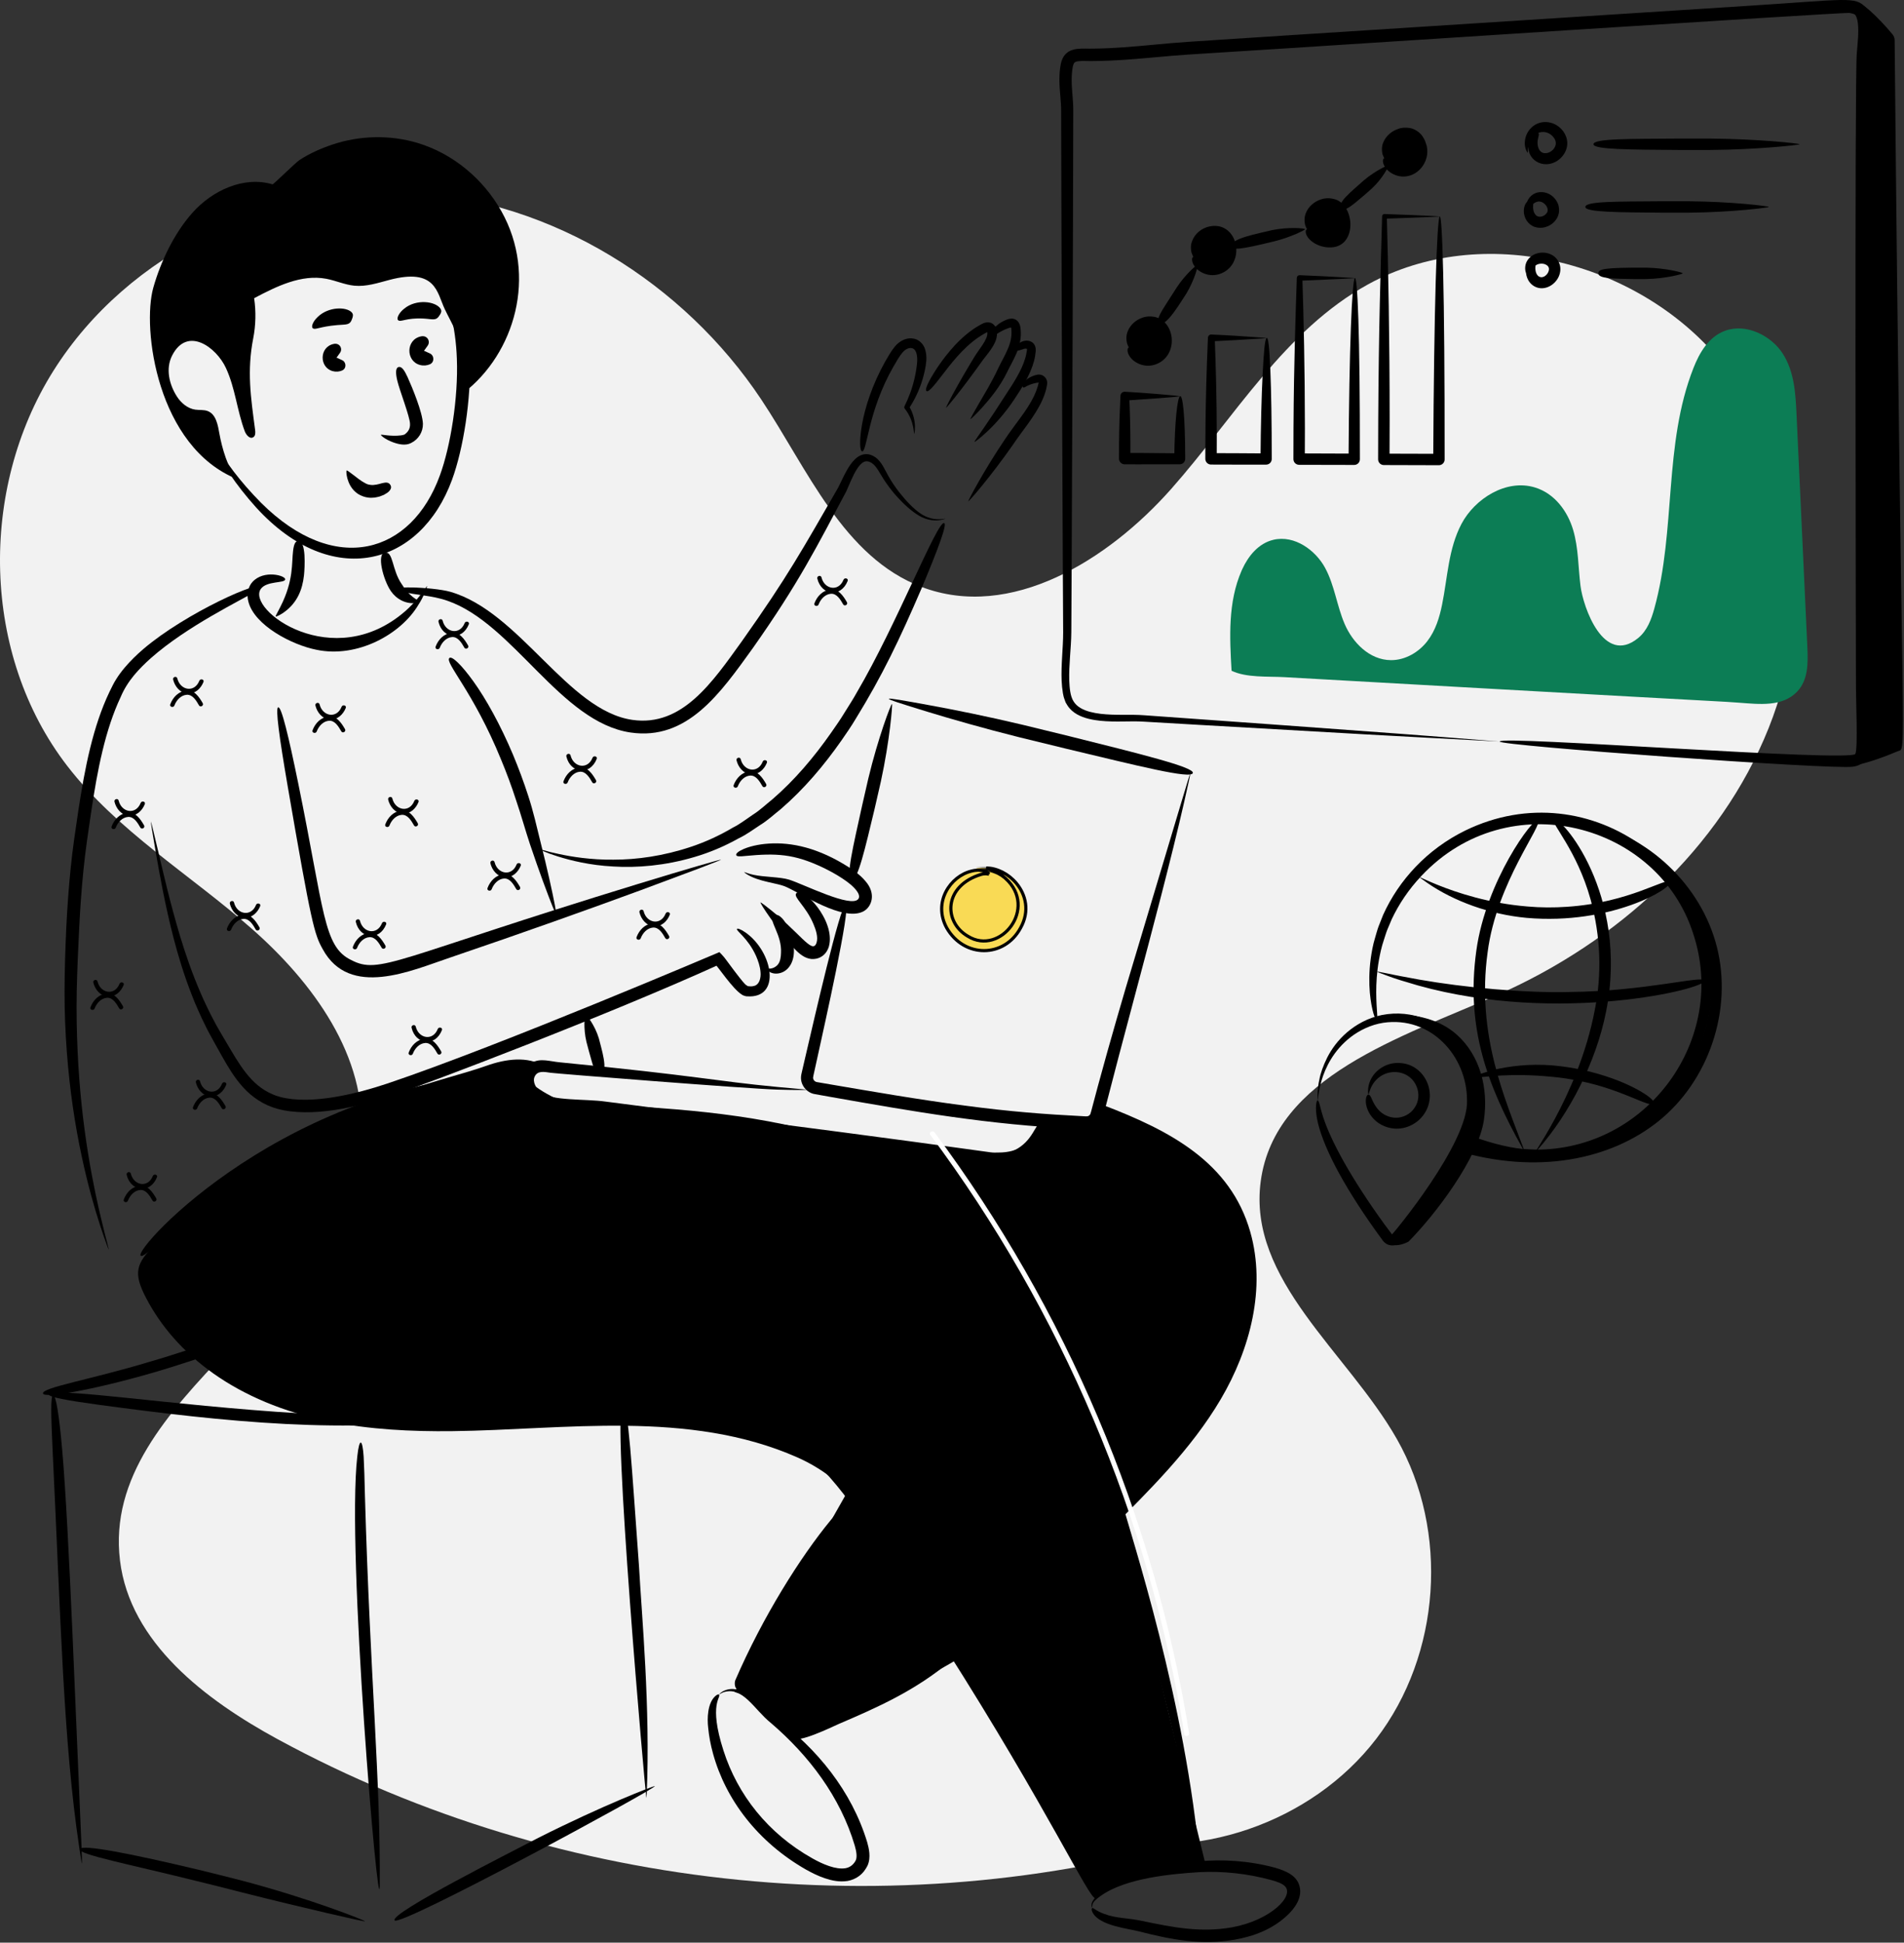 <svg width="606" height="618" viewBox="0 0 606 618" fill="none" xmlns="http://www.w3.org/2000/svg">
<rect x="0" y="0" width="606" height="618" fill="#333333" stroke="none"/>
<path d="M387.794 583.034C289.408 613.47 178.92 602.505 88.438 553.322C65.316 540.754 41.373 522.574 38.192 496.451C31.764 443.672 110.821 415.176 114.937 362.167C116.957 336.14 99.593 312.501 79.955 295.302C60.318 278.103 37.314 264.292 21.373 243.62C-5.873 208.288 -6.778 155.734 16.993 117.975C40.764 80.216 86.694 58.481 131.227 61.229C175.761 63.978 217.61 89.966 242.314 127.122C257.075 149.322 268.387 177.227 293.3 186.717C321.638 197.511 352.685 178.233 372.782 155.526C392.881 132.82 408.901 105.039 435.477 90.434C471.707 70.524 520.851 82.799 547.355 114.527C573.859 146.255 578.271 193.226 562.923 231.612C547.575 269.998 514.564 299.769 476.736 316.445C445.956 330.014 405.795 342.414 401.267 375.746C396.995 407.206 428.89 430.194 444.59 457.79C461.283 487.133 458.59 526.363 438.041 553.148C417.493 579.934 380.3 592.698 347.634 584.175" fill="#F2F2F2"/>
<path d="M34.6 397.541C34.586 397.547 34.511 397.373 34.379 397.03C34.251 396.685 34.06 396.172 33.81 395.501C33.32 394.155 32.594 392.172 31.783 389.59C30.113 384.442 27.927 376.938 25.947 367.589C23.948 358.248 22.194 347.051 21.273 334.675C20.81 328.488 20.526 322.01 20.542 315.335C20.566 308.644 20.785 301.841 21.108 294.887C21.418 288.699 21.852 282.505 22.48 276.32C23.089 270.117 24.029 263.977 24.931 257.87C27.014 244.197 29.599 231.056 34.859 220.068C35.527 218.728 36.158 217.341 37.01 216.018C37.83 214.713 38.734 213.516 39.675 212.399C41.561 210.166 43.583 208.235 45.609 206.488C59.108 194.932 83.808 184.014 82.82 186.947C82.867 187.139 82.601 187.467 82.542 187.464C82.184 187.602 81.177 187.886 81.066 187.595C80.895 187.267 81.812 186.738 81.902 186.554C81.912 186.554 81.905 186.529 81.928 186.547C82.082 186.715 81.96 186.78 82.052 186.879C82.095 186.965 82.216 187 82.272 186.988C82.027 187.039 82.398 187.314 82.356 187.583L82.346 187.597C76.26 191.202 59.597 199.166 48.078 209.315C44.291 212.713 40.589 216.538 38.408 221.739C33.508 232.134 30.99 244.895 28.994 258.485C28.092 264.587 27.164 270.655 26.569 276.739C25.951 282.834 25.52 288.957 25.212 295.097C24.86 301.98 24.562 308.806 24.422 315.369C24.292 321.949 24.422 328.346 24.703 334.465C25.261 346.706 26.546 357.837 28.075 367.183C29.585 376.536 31.3 384.112 32.589 389.35C33.211 391.977 33.767 394.008 34.12 395.398C34.29 396.094 34.421 396.628 34.508 396.987C34.59 397.347 34.622 397.537 34.603 397.544L34.6 397.541Z" fill="black"/>
<path d="M229.524 273.479C229.53 273.494 229.378 273.565 229.078 273.693C228.776 273.817 228.328 273.999 227.74 274.238C226.558 274.696 224.818 275.37 222.588 276.234C218.105 277.906 211.65 280.315 203.758 283.261C187.943 289.068 166.312 296.815 143.081 304.69C130.916 308.776 111.276 317.681 102.715 301.956C100.052 297.206 99.126 294.091 91.529 249.901C88.888 234.538 87.602 225.154 88.548 225.026C89.578 224.781 91.806 233.986 94.931 249.259C103.284 290.092 102.899 301.109 111.735 305.391C120.932 310.185 125.333 305.003 203.058 281.213C211.111 278.748 217.713 276.777 222.309 275.44C224.612 274.787 226.408 274.277 227.629 273.93C228.855 273.597 229.51 273.44 229.524 273.478V273.479Z" fill="black"/>
<path d="M186.386 322.803C186.607 322.738 189.309 326.04 190.608 330.354C191.21 333.014 193.941 341.141 191.131 341.506C189.088 341.794 188.693 338.604 187.406 334.297L186.644 331.422C185.611 327.086 186.074 322.893 186.386 322.803Z" fill="black"/>
<path d="M177.071 291.112C177.044 291.121 176.914 290.865 176.697 290.372C176.49 289.874 176.189 289.143 175.799 288.206C175.045 286.322 173.998 283.594 172.771 280.241C171.544 276.886 170.134 272.904 168.66 268.515C167.198 264.122 165.897 259.362 164.236 254.504C162.837 250.161 161.242 245.885 159.494 241.68C150.623 219.914 141.34 210.653 143.059 209.307C143.829 208.641 146.846 211.42 150.742 216.865C154.645 222.296 159.213 230.463 163.284 240.101C165.078 244.415 166.71 248.794 168.141 253.234C169.772 258.204 170.868 263.193 171.982 267.649C173.108 272.103 174.075 276.186 174.854 279.653C175.633 283.12 176.226 285.973 176.605 287.964C176.985 289.957 177.148 291.088 177.072 291.112H177.071Z" fill="black"/>
<path d="M135.722 187.205C135.607 187.498 134.852 189.827 133.255 192.258C127.696 201.793 113.695 209.452 100.707 206.705C92.906 205.169 80.966 198.933 79.055 191.398C78.457 189.247 78.924 186.679 80.355 185.128C83.987 181.132 91.039 183.128 90.767 184.353C90.543 185.592 84.909 184.74 83.016 187.342C78.311 193.979 106.05 214.416 128.999 194.411C134.496 189.586 136.674 184.521 135.723 187.204L135.722 187.205Z" fill="black"/>
<path d="M300.865 165.015C300.865 165.015 300.164 165.365 298.697 165.518C297.257 165.677 294.944 165.487 292.496 164.048C290.057 162.622 287.549 160.322 284.951 157.394C283.668 155.914 282.394 154.243 281.194 152.373C279.963 150.515 279.035 148.311 277.381 147.245C276.523 146.735 275.73 146.573 274.963 146.946C274.17 147.315 273.398 148.203 272.756 149.203C271.423 151.256 270.549 153.69 269.312 156.391C259.982 173.868 254.317 185.346 239.554 206.259C229.304 220.473 218.786 235.706 200.669 233.029C178.364 229.729 163.448 198.422 142.439 191.13C137.341 189.345 132.294 189.381 128.327 188.25C120.906 186.168 137.839 186.685 143.335 188.273C165.468 194.617 180.678 226.067 201.269 229.012C217.181 231.296 226.796 216.946 236.204 203.883C250.708 183.418 255.419 174.773 266.786 155.094C267.978 152.756 269.058 150.077 270.683 147.792C271.509 146.659 272.476 145.495 274.005 144.815C274.782 144.511 275.673 144.373 276.489 144.541C277.329 144.685 277.972 145.075 278.598 145.456C279.783 146.31 280.542 147.436 281.141 148.47C281.688 149.481 282.223 150.465 282.743 151.423C283.795 153.275 284.93 154.95 286.083 156.45C288.418 159.421 290.741 161.835 292.925 163.328C295.123 164.844 297.256 165.201 298.672 165.193C300.102 165.189 300.85 164.957 300.865 165.015Z" fill="black"/>
<path d="M204.847 450.32C214.035 446.395 224.37 446.357 233.668 448.107C245.592 450.419 253.442 454.859 261.852 462.621C276.692 476.284 288.199 497.447 304.318 522C318.307 544.216 330.044 564.385 337.851 579.21C345.674 594.03 349.512 603.489 348.661 603.827C346.916 604.759 333.511 575.496 300.842 524.185C281.788 494.835 272.063 477.403 259.487 465.109C252.455 458.297 245.704 453.313 233.216 450.224C221.666 447.428 211.354 448.303 206.389 450.015C205.736 450.204 205.238 450.347 204.902 450.445C204.19 450.636 204.229 450.597 204.847 450.321V450.32Z" fill="black"/>
<path d="M381.827 593.29L381.751 593.409C373.259 539.892 356.204 490.167 352.797 477.774C344.198 445.049 344.484 412.947 318.355 388.822C305.6 377.037 289.122 371.296 274.659 365.664C269.359 363.648 266.502 362.388 266.68 361.94C266.808 361.433 269.881 361.982 275.378 363.479C348.869 384.174 343.971 428.11 356.768 476.725C360.069 488.944 377.46 541.134 382.002 593.495C381.683 593.503 378.4 594.741 381.828 593.291L381.827 593.29Z" fill="black"/>
<path d="M295.678 224.322C303.503 225.75 314.135 227.875 325.386 230.553L340.4 234.216C362.779 239.81 380.151 244.067 379.655 245.907C379.2 247.973 361.868 243.546 339.427 238.206L324.413 234.543C313.192 231.739 302.774 228.75 295.171 226.426C278.081 221.2 279.406 221.354 295.678 224.322Z" fill="black"/>
<path d="M378.876 245.963C378.89 245.965 378.857 246.172 378.78 246.575C378.696 246.974 378.574 247.569 378.413 248.348C378.067 249.899 377.559 252.185 376.905 255.115C372.777 273.19 366.406 297.196 361.612 315.181C359.855 321.796 358.02 328.701 356.132 335.811C350.76 356.334 351.105 355.288 350.877 355.837C349.039 360.653 343.505 358.873 342.46 359.097C314.642 357.805 291.052 353.663 264.018 348.903C262.39 348.611 260.782 348.324 259.199 348.041C256.721 347.581 254.856 345.221 254.936 342.764C254.943 342.153 255.104 341.514 255.172 341.226L255.43 340.11C255.601 339.369 255.772 338.633 255.94 337.905C256.279 336.446 256.611 335.012 256.939 333.604C258.604 326.536 267.542 287.281 269.16 287.768C271.003 288.081 261.999 327.961 260.595 334.445C260.285 335.857 259.969 337.295 259.647 338.757C259.486 339.488 259.323 340.225 259.159 340.968C259.018 341.637 258.759 342.685 258.784 342.817C258.772 343.465 259.281 344.117 259.966 344.232C261.518 344.498 263.093 344.768 264.687 345.042C277.594 347.231 291.848 349.739 307.005 351.719C321.59 353.644 332.238 354.462 345.224 355.125C345.799 355.144 346.447 355.269 346.941 354.562C347.165 354.179 346.868 355.101 349.411 345.593C350.415 341.949 351.41 338.346 352.388 334.794C354.382 327.702 356.369 320.829 358.303 314.259C370.537 273.396 367.375 283.945 376.086 254.915C376.954 252.041 377.632 249.8 378.092 248.276C378.334 247.517 378.52 246.937 378.645 246.546C378.775 246.157 378.853 245.958 378.873 245.963H378.876Z" fill="black"/>
<path d="M283.899 223.944C284.129 223.993 283.187 235.674 280.351 248.651L278.371 257.3C275.288 270.182 272.979 280.187 271.13 279.738C269.062 279.292 271.542 269.324 274.368 256.385L276.348 247.735C279.438 234.819 283.585 223.878 283.899 223.946V223.944Z" fill="black"/>
<path d="M256.801 346.695C256.801 346.709 256.593 346.722 256.185 346.731C255.777 346.735 255.17 346.742 254.377 346.751C252.79 346.756 250.453 346.731 247.458 346.637C237.675 346.35 176.842 341.532 175.255 341.277C172.975 340.913 171.057 340.613 170.169 342.501C169.395 344.166 170.674 346.347 172.077 347.478C175.293 350.274 186.343 349.539 192.699 350.442C328.514 367.802 312.661 366.675 317.751 366.65C324.282 366.701 328.31 363.417 329.653 359.802C330.104 358.582 330.186 357.839 330.452 357.841C331.976 357.571 331.312 368.986 317.839 369.644C313.705 369.849 309.343 369.099 304.511 368.598C264.95 364.012 192.808 354.345 187.231 354.082C181.675 353.781 173.564 353.838 169.559 350.529C164.827 346.465 165.082 340.403 169.355 338.04C172.099 336.545 174.984 337.672 178.288 337.963C222.073 342.231 227.224 343.871 247.497 345.798C250.476 346.07 252.801 346.281 254.382 346.424C255.172 346.499 255.777 346.557 256.185 346.594C256.591 346.64 256.801 346.673 256.802 346.693L256.801 346.695Z" fill="black"/>
<path d="M91.227 366.352C63.589 380.994 46.294 401.008 44.775 399.475C42.376 397.35 91.834 343.037 167.564 340.946C175.427 340.863 132.273 343.242 91.227 366.352Z" fill="black"/>
<path d="M171.508 270.127C171.513 270.113 171.659 270.14 171.938 270.208C172.215 270.28 172.628 270.386 173.168 270.524C173.704 270.67 174.366 270.85 175.146 271.063C175.935 271.241 176.845 271.448 177.865 271.679C179.908 272.123 182.418 272.577 185.333 272.933C188.249 273.269 191.573 273.535 195.225 273.486C202.516 273.498 211.156 272.35 220.042 269.349C224.49 267.862 228.951 265.837 233.273 263.277C235.529 262.166 237.537 260.566 239.679 259.138C241.869 257.773 243.755 255.934 245.813 254.3C252.922 248.171 259.058 240.912 264.486 233.16C266.005 230.986 267.514 228.849 268.841 226.637C270.206 224.45 271.588 222.325 272.791 220.141C285.278 198.936 298.435 165.346 300.52 166.414C301.49 166.809 298.593 174.583 293.289 187.238C286.364 203.301 280.894 214.831 272.276 228.803C270.932 231.069 269.399 233.272 267.851 235.513C262.277 243.474 255.931 250.998 248.488 257.416C246.32 259.122 244.326 261.01 241.998 262.426C239.723 263.9 237.582 265.528 235.174 266.658C230.557 269.252 225.795 271.235 221.086 272.62C211.671 275.417 202.657 276.13 195.176 275.652C187.668 275.264 181.688 273.744 177.659 272.495C176.656 272.162 175.764 271.863 174.99 271.606C174.233 271.301 173.589 271.044 173.069 270.836C172.033 270.41 171.496 270.168 171.507 270.129L171.508 270.127Z" fill="black"/>
<path d="M239.855 278.312C243.244 279.042 248.346 278.956 251.186 279.85C255.807 281.307 270.89 288.959 273.179 285.999C273.736 285.272 273.269 284.217 272.725 283.479C271.673 282.012 269.91 280.643 268.105 279.456C266.065 278.104 263.912 276.95 261.8 275.937C252.678 271.627 247.05 271.373 237.291 272.301C235.523 272.492 234.485 272.509 234.332 272.044C234.149 271.564 234.964 270.833 236.717 270.074C238.468 269.34 241.174 268.601 244.626 268.374C251.946 267.874 260.568 269.715 270.358 276.022C272.38 277.384 274.4 278.825 276.079 281.108C278.917 285.064 277.081 288.983 274.477 290.089C268.048 292.96 255.446 284.505 250.324 282.202C247.402 280.814 241.567 280.643 237.495 277.988C235.916 276.838 237.405 277.795 239.857 278.312H239.855Z" fill="black"/>
<path d="M242.051 287.087C242.094 287.046 242.606 287.384 243.467 288.036C254.63 296.5 258.522 303.877 259.879 299.941C260.473 298.128 259.65 295.736 258.91 293.98C256.547 288.325 252.499 285.48 253.395 284.233C255.168 281.501 266.103 292.759 263.811 301.124C263.164 303.273 261.663 304.596 259.811 304.981C255.42 305.931 252.178 301.063 249.316 297.556C247.806 295.653 246.475 293.872 245.379 292.339C243.188 289.273 241.935 287.196 242.051 287.085V287.087Z" fill="black"/>
<path d="M244.087 308.085C244.127 308.029 244.449 308.132 244.938 308.138C245.913 308.151 246.913 307.618 247.54 306.888C248.354 305.943 248.543 304.428 248.573 303.178C248.929 297.313 244.522 292.895 246.145 291.39C248.997 288.656 255.936 302.16 250.928 307.886C249.045 310.088 245.975 310.162 244.607 308.911C244.136 308.48 244.046 308.136 244.087 308.088V308.085Z" fill="black"/>
<path d="M48.026 261.356C48.04 261.352 48.105 261.573 48.219 262.005C48.329 262.439 48.491 263.086 48.704 263.931C49.107 265.626 49.702 268.122 50.464 271.321C51.997 277.715 54.051 286.975 57.374 298.017C59.053 303.53 61.087 309.478 63.731 315.61C64.379 317.149 65.076 318.694 65.833 320.235C66.545 321.8 67.37 323.334 68.189 324.896C68.981 326.472 69.939 327.981 70.82 329.557C71.755 331.136 72.702 332.737 73.66 334.353C75.564 337.548 77.545 340.734 80.058 343.383C82.536 346.037 85.69 348.052 89.224 348.983C99.211 351.567 113.658 347.929 123.425 344.654C159.289 332.59 228.798 302.97 228.981 302.895L229.77 303.729C230.533 304.535 230.914 305.105 231.408 305.752C238.277 315.085 237.323 312.994 237.941 313.701C237.953 313.704 237.932 313.682 237.922 313.687C237.922 313.687 237.873 313.697 237.904 313.71C238.884 313.81 239.32 313.872 240.191 313.599C241.684 313.126 242.227 311.144 242.06 309.274C241.928 307.41 241.276 305.611 240.625 304.102C238.036 298.351 234.142 296.066 234.566 295.51C234.695 295.272 235.682 295.546 237.27 296.641C246.044 302.809 248.777 317.768 237.721 316.957C237.542 317.02 236.315 316.641 236.111 316.411C233.205 314.595 228.647 307.691 227.285 306.319L229.293 306.671C193.205 323.073 135.807 344.817 124.728 348.547C113.974 352.151 99.172 355.723 88.181 352.717C83.907 351.529 80.159 348.996 77.37 345.893C74.555 342.801 72.548 339.356 70.689 336.073C69.774 334.436 68.868 332.818 67.975 331.219C67.107 329.571 66.163 327.99 65.393 326.347C64.596 324.718 63.797 323.119 63.113 321.495C62.384 319.892 61.719 318.291 61.109 316.698C58.609 310.351 56.767 304.247 55.294 298.617C52.386 287.341 50.796 277.983 49.642 271.504C49.097 268.258 48.673 265.725 48.385 264.004C48.254 263.14 48.155 262.481 48.087 262.035C48.027 261.59 48.005 261.357 48.024 261.353L48.026 261.356Z" fill="black"/>
<path d="M347.642 607.019C347.687 606.834 346.263 605.666 349.662 602.583C357.155 595.579 372.423 593.175 381.561 592.149C389.065 591.421 397.473 591.935 405.726 594.142C409.285 595.183 412.808 596.61 413.658 600.235C414.479 603.66 412.221 607.017 409.638 609.386C404.951 613.766 399.105 615.993 392.811 617.094C382.272 618.857 372.974 617.105 362.592 614.445C359.253 613.539 349.915 612.666 347.74 608.406C347.313 607.6 347.423 607.07 347.641 607.021C348.148 606.896 348.832 607.95 351.466 608.867C355.259 610.324 359.043 610.126 363.392 611.077C373.36 613.156 382.063 614.893 392.118 613.136C404.403 610.904 412.252 603.051 408.858 599.948C407.956 599.145 406.312 598.554 404.666 598.11C396.868 595.964 389.012 595.225 381.781 595.576C372.692 596.162 358.122 597.458 350.197 603.231C348.9 604.153 347.98 604.988 347.746 605.77C347.494 606.54 347.703 607.015 347.641 607.021L347.642 607.019Z" fill="black"/>
<path d="M228.836 539.099C228.836 539.099 229.119 538.646 229.968 538.117C236.258 534.742 241.574 542.936 246.693 546.427C260.029 556.258 271.081 569.772 276.02 586.1C276.303 587.098 276.592 588.281 276.694 589.52C276.793 590.758 276.726 592.205 276.059 593.62C275.375 594.878 274.647 595.906 273.49 596.771C272.384 597.617 271.052 598.156 269.749 598.386C267.126 598.784 264.755 598.257 262.611 597.551C260.45 596.837 258.482 595.853 256.583 594.797C241.208 586.023 230.957 572.513 226.94 557.865C226.122 554.914 225.648 552.186 225.415 549.784C225.007 546.59 225.234 541.972 227.488 539.736C228.178 539.055 228.698 538.926 228.836 539.096C229.655 539.956 225.425 541.889 230.258 556.878C234.763 570.976 244.416 583.271 258.594 591.215C260.33 592.182 262.113 593.063 263.913 593.653C265.702 594.261 267.535 594.579 269.059 594.336C270.533 594.086 271.667 593.178 272.35 591.86C272.847 590.885 272.621 589.057 272.054 587.151C267.48 571.706 257.541 558.546 245.352 548.12C240.014 543.863 236.388 536.202 230.123 538.4C229.259 538.771 228.872 539.134 228.838 539.094L228.836 539.099Z" fill="black"/>
<path d="M132.776 191.777C129.163 192.386 126.09 190.495 124.412 188.056C121.963 184.494 119.771 176.076 122.558 175.764C125.193 175.441 124.729 181.297 127.812 185.754C128.886 187.501 130.085 188.901 131.317 189.862C133.518 191.531 134.304 191.439 132.778 191.778L132.776 191.777Z" fill="black"/>
<path d="M65.628 133.511C65.642 133.508 65.705 133.695 65.814 134.061C65.919 134.426 66.073 134.969 66.277 135.68C66.537 136.37 66.859 137.223 67.238 138.229C67.707 139.199 68.166 140.347 68.862 141.555C71.452 146.468 76.221 153.009 83.1 159.96C106.723 183.493 131.02 176.131 140.027 151.176C143.365 142.1 145.898 126.603 145.411 114.138C143.955 72.429 109.735 54.964 86.456 70.167C82.442 72.909 80.738 75.118 80.306 74.751C79.165 74.147 87.538 61.229 106.068 61.377C126.338 61.025 148.183 80.437 149.514 113.981C150.017 126.898 147.441 142.893 143.879 152.598C133.827 180.1 105.64 187.842 81.54 161.46C74.86 154.051 70.406 147.124 68.115 141.94C67.497 140.667 67.109 139.459 66.717 138.443C66.398 137.396 66.151 136.502 65.965 135.778C65.842 135.04 65.747 134.475 65.684 134.094C65.628 133.713 65.608 133.518 65.628 133.514V133.511Z" fill="black"/>
<path d="M121.226 138.323C121.333 138.139 124.425 138.913 127.586 138.511C128.277 138.416 128.869 138.269 129.067 137.985C130.07 137.185 130.55 136.153 130.5 134.876C130.504 132.676 127.131 124.031 126.454 121.119C125.865 118.646 125.911 117.051 126.815 116.784C127.832 116.465 128.701 117.763 129.721 119.974C131.234 123.327 134.481 131.17 134.606 134.823C134.653 137.416 133.187 139.794 130.81 140.943C129.116 141.83 126.983 141.383 125.177 140.739C122.484 139.759 121.132 138.459 121.228 138.324L121.226 138.323Z" fill="black"/>
<path d="M112.094 101.359C111.364 103.523 110.387 103.161 107.357 103.417C101.597 103.907 100.29 105.086 99.531 104.401C98.998 103.937 99.569 102.26 101.16 100.793C104.531 97.536 110.193 97.529 111.95 99.371C112.542 100.046 112.325 100.67 112.094 101.358V101.359Z" fill="black"/>
<path d="M139.975 100.201C138.76 102.221 137.851 101.504 134.8 101.339C129.15 101.036 127.556 102.628 126.698 101.845C126.167 101.386 126.828 99.609 128.661 98.181C132.481 95.039 138.593 95.8 140.208 98.206C140.7 99.019 140.349 99.579 139.975 100.201Z" fill="black"/>
<path d="M107.115 113.777L108.86 114.56C110.269 115.194 110.318 117.237 108.903 117.857C107.995 118.255 106.936 118.359 105.858 118.06C101.552 116.87 101.59 110.325 106.255 109.406C108.143 109.034 109.138 110.955 108.225 112.23L107.115 113.779V113.777Z" fill="black"/>
<path d="M134.952 111.596L136.786 112.419C138.267 113.085 138.319 115.232 136.832 115.885C135.878 116.303 134.764 116.411 133.631 116.097C129.103 114.846 129.142 107.965 134.047 107C136.031 106.609 137.079 108.628 136.118 109.967L134.951 111.595L134.952 111.596Z" fill="black"/>
<path d="M110.338 149.666C110.444 149.601 111.278 150.167 112.378 151.031C113.485 151.877 114.865 153.002 116.114 153.646C116.658 153.967 117.204 154.187 117.805 154.232C118.127 154.319 118.48 154.275 118.811 154.292C119.153 154.261 119.495 154.206 119.824 154.163C120.158 154.072 120.48 153.998 120.792 153.942C121.101 153.841 121.397 153.756 121.68 153.697C122.247 153.597 122.733 153.459 123.163 153.541C123.588 153.604 123.947 153.808 124.206 154.207C124.497 154.648 124.538 155.071 124.361 155.503C124.171 155.921 123.823 156.404 123.21 156.802C122.91 157.008 122.566 157.216 122.187 157.423C121.778 157.598 121.329 157.772 120.851 157.944C120.348 158.078 119.802 158.206 119.219 158.291C118.615 158.328 117.993 158.404 117.324 158.309C116.138 158.202 114.975 157.755 113.993 157.163C111.772 155.71 110.966 153.613 110.555 152.199C110.173 150.738 110.205 149.743 110.335 149.664L110.338 149.666Z" fill="black"/>
<path d="M159.577 67.188C153.833 56.949 144.175 48.856 132.905 45.477C124.146 42.85 114.459 43.076 105.8 45.991C102.086 47.241 98.458 48.832 95.182 51.011C94.212 51.656 86.941 58.705 86.774 58.655C77.635 55.905 67.565 60.573 61.225 67.708C55.468 74.186 51.16 83.156 48.805 91.474C45.126 104.473 49.995 142.242 75.517 152.434C72.529 149.239 70.618 142.331 69.855 138.083C69.348 135.256 68.798 131.813 66.12 130.777C64.88 130.298 63.49 130.508 62.176 130.32C59.716 129.968 57.634 128.214 56.295 126.12C53.86 122.314 52.641 117.297 54.792 113.089C59.615 103.649 68.848 110.448 71.904 117.06C74.877 123.464 75.438 130.596 77.892 137.166C78.329 138.351 79.514 139.785 80.595 139.098C81.343 138.662 81.302 137.601 81.198 136.771C79.799 126.277 78.566 118.038 80.596 107.621C81.414 103.425 81.511 99.091 80.884 94.862C88.037 91.086 95.903 87.191 103.853 88.689C106.872 89.257 109.731 90.592 112.787 90.888C116.537 91.252 120.232 90.03 123.873 89.064C138.766 85.107 139.062 93.068 141.542 98.308C143.848 103.181 146.318 106.519 146.454 112.254C146.489 113.685 147.306 125.16 147.543 124.978C163.794 112.483 171.127 87.769 159.579 67.186L159.577 67.188Z" fill="black"/>
<path d="M87.741 196.132C87.63 196.023 88.353 194.813 89.271 192.985C93.551 184.565 92.784 179.057 93.288 175.194C93.515 173.279 93.963 172.088 94.917 172.079C97.513 172.02 97.006 180.524 96.748 183.043C96.246 187.623 94.606 191.503 90.932 194.375C89.179 195.751 87.826 196.219 87.742 196.133L87.741 196.132Z" fill="black"/>
<path d="M270.6 476.819C270.895 477.031 259.065 496.912 255.195 503.328C246.63 517.125 236.323 536.96 236.072 535.606C235.97 535.643 235.819 536.002 235.701 536.225C235.574 536.468 235.455 536.686 235.334 536.853C234.342 538.259 233.539 536.159 233.981 534.646C242.82 514.179 254.926 495.083 264.342 483.67C266.934 480.545 270.414 476.687 270.6 476.819Z" fill="black"/>
<path d="M303.196 527.88C291.453 537.882 279.065 543.245 266.744 548.531C265.129 549.254 253.432 554.921 252.721 552.752C251.866 550.393 270.984 542.636 281.778 537.176C308.681 523.928 305.507 525.903 303.197 527.88H303.196Z" fill="black"/>
<path d="M105.019 452.228C117.741 454.783 130.942 455.436 143.953 455.288C179.572 454.882 219.193 448.352 253.792 463.642C270.08 470.84 278.775 484.432 288.225 498.976C309.951 532.413 329.563 568.721 348.703 603.705C355.808 597.826 371.901 593.553 383.714 593.222C373.095 549.651 362.475 506.08 351.856 462.51C347.297 443.802 343.754 418.164 333.434 401.91C319.175 379.455 294.084 370.978 268.781 362.776C243.479 354.574 216.626 352.569 190.052 351.407C185.103 351.19 179.987 350.96 175.543 348.774C174.154 348.09 168.747 345.065 168.361 343.36C167.723 340.55 170.354 337.642 173.263 339.212C167.878 335.869 160.87 336.904 154.897 339.027C140.701 344.072 119.614 347.137 87.549 367.131C79.729 372.007 71.727 374.874 64.319 380.694C58.806 385.027 54.343 391.053 49.345 395.962C43.253 401.946 42.335 404.959 46.503 412.94C55.77 430.684 74.945 446.19 105.02 452.228H105.019Z" fill="black"/>
<path d="M304.523 404.647C305.791 394.127 301.984 382.255 292.71 377.131C289.483 375.348 285.819 374.478 282.571 372.734C279.255 370.954 275.417 367.157 275.112 363.237C275.197 364.326 306.119 368.145 309.004 368.22C335.473 368.898 324.861 351.383 338.523 356.095C341.146 356.999 343.907 357.973 346.63 357.443C349.352 356.913 351.861 354.217 351.096 351.551C372.398 359.684 391.616 369.723 397.932 391.908C403.002 409.719 397.943 429.173 388.537 445.126C379.132 461.08 365.713 474.208 352.631 487.316C326.091 513.915 314.093 525.564 274.874 542.992C269.455 545.4 258.554 553.967 253.238 552.663C246.775 551.077 242.202 540.318 233.842 538.294C237.041 531.94 239.809 525.196 243.445 519.135C247.264 512.768 251.504 506.662 255.163 500.2C299.102 422.621 302.906 418.033 304.521 404.646L304.523 404.647Z" fill="black"/>
<path d="M290.957 138.041C290.899 138.041 290.911 137.155 290.601 135.653C290.286 134.169 289.58 132.03 287.956 129.991C287.781 129.771 287.759 129.478 287.877 129.242L287.922 129.152C289.167 126.648 290.384 123.541 291.159 120.005C291.351 119.122 291.519 118.214 291.659 117.286C291.784 116.355 291.926 115.386 291.929 114.526C291.942 113.644 291.832 112.763 291.569 112.069C291.304 111.355 290.909 110.986 290.409 110.799C289.99 110.652 289.393 110.684 288.811 110.935C288.238 111.171 287.71 111.603 287.202 112.191C286.219 113.362 285.272 115.059 284.384 116.587C280.343 123.6 278.169 130.521 276.912 135.519C275.659 140.534 275.16 143.674 274.418 143.597C273.66 143.561 273.441 140.275 274.373 134.976C275.313 129.699 277.565 122.451 281.705 115.07C282.677 113.422 283.499 111.849 284.874 110.175C286.209 108.562 288.68 107.007 291.423 107.891C292.942 108.405 294.028 109.797 294.407 111.043C294.834 112.306 294.891 113.503 294.832 114.631C294.647 116.896 294.176 118.758 293.637 120.655C292.532 124.375 290.906 127.518 289.292 129.949L289.256 129.084C290.789 131.601 291.167 133.994 291.212 135.578C291.233 136.38 291.173 136.998 291.113 137.413C291.045 137.828 290.986 138.042 290.959 138.041H290.957Z" fill="black"/>
<path d="M296.103 361.035C337.828 417.038 365.84 482.777 376.955 551.742C377.115 552.729 378.616 552.31 378.458 551.328C367.325 482.244 339.243 416.347 297.448 360.249C296.856 359.454 295.503 360.23 296.103 361.035Z" fill="white"/>
<mask id="path-38-inside-1_142_656" fill="white">
<path d="M314.892 277.603C308.332 276.323 301.359 281.968 301.134 288.647C300.908 295.326 307.358 301.398 314.021 300.882C320.685 300.367 326.103 293.503 325.171 286.886C324.238 280.268 317.257 275.186 310.654 276.218"/>
</mask>
<path d="M314.892 277.603C308.332 276.323 301.359 281.968 301.134 288.647C300.908 295.326 307.358 301.398 314.021 300.882C320.685 300.367 326.103 293.503 325.171 286.886C324.238 280.268 317.257 275.186 310.654 276.218" fill="#F9DA55"/>
<path d="M315.085 276.615C311.462 275.908 307.785 277.12 305.006 279.356C302.229 281.593 300.253 284.931 300.128 288.613L302.139 288.681C302.24 285.683 303.863 282.86 306.268 280.924C308.673 278.988 311.762 278.017 314.699 278.59L315.085 276.615ZM300.128 288.613C300.004 292.289 301.714 295.743 304.302 298.193C306.89 300.644 310.438 302.169 314.099 301.885L313.944 299.879C310.941 300.112 307.932 298.859 305.686 296.732C303.44 294.606 302.038 291.684 302.139 288.681L300.128 288.613ZM314.099 301.885C317.754 301.602 321.017 299.587 323.232 296.798C325.447 294.009 326.677 290.368 326.167 286.745L324.174 287.026C324.596 290.02 323.584 293.12 321.657 295.546C319.73 297.973 316.952 299.646 313.944 299.879L314.099 301.885ZM326.167 286.745C325.154 279.561 317.646 274.107 310.498 275.224L310.809 277.212C316.868 276.265 323.322 280.975 324.174 287.026L326.167 286.745Z" fill="black" mask="url(#path-38-inside-1_142_656)"/>
<path d="M309.191 277.127C309.936 276.924 310.671 276.832 311.348 276.82C311.842 276.859 312.527 276.923 313.308 277.076C313.472 277.109 313.643 277.148 313.82 277.192C313.987 277.258 314.123 277.328 314.226 277.396C314.313 277.454 314.359 277.496 314.382 277.523C314.368 277.537 314.344 277.558 314.305 277.585C314.198 277.658 314.032 277.733 313.81 277.806C313.435 277.928 312.997 278.015 312.598 278.094C312.523 278.109 312.449 278.124 312.377 278.138L312.354 278.143L312.332 278.15C306.369 279.944 303.28 283.69 302.727 287.645C302.176 291.581 304.161 295.592 308.068 297.853C313.232 301.053 318.864 298.743 321.847 294.557C324.847 290.347 325.264 284.134 320.008 279.426C318.009 277.6 315.825 276.667 314.127 276.232C314.054 276.204 313.978 276.178 313.901 276.153C317.357 276.146 320.985 278.012 323.472 280.986C326.525 284.635 327.785 289.872 324.845 295.152L324.845 295.152L324.841 295.16C319.691 304.797 306.894 304.866 301.335 295.217C299.069 291.104 299.366 286.99 301.056 283.698C302.755 280.388 305.856 277.92 309.175 277.131L309.183 277.129L309.191 277.127ZM314.404 277.556C314.403 277.556 314.401 277.553 314.4 277.547C314.403 277.553 314.404 277.556 314.404 277.556Z" fill="#F9DA55" stroke="black" stroke-width="1.006"/>
<path d="M301.087 129.722C301.05 129.698 301.373 129.008 301.992 127.807C302.613 126.606 303.531 124.893 304.688 122.824C305.844 120.755 307.239 118.332 308.813 115.707C309.209 115.052 309.613 114.382 310.025 113.701C310.465 112.965 310.952 112.27 311.425 111.596C312.367 110.254 313.334 108.915 313.892 107.599C314.14 107.016 314.268 106.491 314.249 106.016C314.245 105.787 314.195 105.583 314.16 105.519C314.106 105.441 314.208 105.591 314.334 105.612C314.446 105.628 314.338 105.609 314.159 105.681C314.009 105.734 313.626 105.961 313.328 106.128C312.692 106.464 312.091 106.869 311.487 107.266C308.795 109.089 306.547 111.293 304.659 113.427C302.765 115.56 301.196 117.61 299.873 119.327C297.244 122.78 295.51 124.839 294.914 124.423C294.257 124.003 295.37 121.573 297.748 117.837C298.948 115.977 300.488 113.797 302.439 111.503C304.383 109.21 306.777 106.803 309.751 104.724C310.428 104.277 311.101 103.828 311.823 103.444C312.198 103.243 312.463 103.053 313.027 102.819C313.557 102.625 314.234 102.424 315.097 102.629C315.978 102.831 316.673 103.573 316.938 104.188C317.232 104.819 317.307 105.388 317.328 105.924C317.366 106.988 317.078 107.983 316.728 108.805C315.896 110.655 314.767 112.027 313.761 113.332C313.252 113.981 312.768 114.59 312.346 115.197C311.879 115.846 311.422 116.485 310.974 117.11C309.17 119.602 307.488 121.846 306.04 123.725C304.592 125.606 303.379 127.122 302.515 128.16C301.652 129.199 301.138 129.758 301.087 129.725V129.722Z" fill="black"/>
<path d="M308.856 133.344C308.82 133.318 309.057 132.815 309.526 131.951C309.994 131.086 310.695 129.86 311.563 128.38C313.284 125.409 315.717 121.469 317.742 117.093C318.741 115.013 319.867 113.105 320.683 111.185C321.643 109.053 322.057 107.011 321.92 105.135C321.91 104.636 321.84 104.261 321.787 104.144C321.688 104.057 322.018 104.244 321.918 104.171C321.817 104.142 321.439 104.236 321.063 104.358C320.698 104.477 320.352 104.606 320.024 104.743C317.408 105.874 316.125 107.273 315.537 106.794C315.227 106.56 315.286 105.976 315.804 105.154C316.32 104.339 317.317 103.303 318.856 102.424C319.241 102.207 319.659 102.001 320.107 101.813C320.547 101.651 321.031 101.399 321.889 101.358C322.306 101.342 322.863 101.431 323.346 101.731C323.836 102.022 324.176 102.47 324.374 102.865C324.761 103.667 324.804 104.345 324.851 104.902C325.107 107.273 324.564 109.974 323.518 112.392C322.587 114.566 321.441 116.495 320.52 118.426C318.244 123.081 315.161 126.764 312.875 129.337C310.557 131.903 308.952 133.41 308.858 133.344H308.856Z" fill="black"/>
<path d="M310.121 140.594C310.088 140.562 310.378 140.103 310.921 139.31C311.467 138.521 312.249 137.392 313.203 136.014C315.111 133.258 317.612 129.51 320.2 125.435C321.4 123.619 322.573 121.832 323.608 119.995C324.786 117.957 325.707 115.967 326.256 114.125C326.552 113.211 326.705 112.314 326.839 111.51C326.894 111.135 326.855 110.991 326.882 111.033C326.922 111.05 326.955 111.019 326.807 110.955C326.668 110.908 326.441 110.886 326.226 110.915C325.964 110.958 325.905 110.95 325.514 111.112C324.868 111.348 324.381 111.45 323.996 111.542C323.229 111.715 322.726 111.809 322.502 111.52C322.254 111.224 322.441 110.655 323.197 110.013C323.569 109.694 324.063 109.402 324.513 109.1C324.657 108.981 325.204 108.665 325.629 108.549C326.096 108.404 326.628 108.317 327.266 108.401C327.879 108.478 328.738 108.845 329.211 109.635C329.704 110.427 329.669 111.234 329.639 111.764C329.542 112.783 329.392 113.84 329.085 114.919C328.509 117.086 327.501 119.306 326.289 121.508C325.184 123.465 323.967 125.317 322.767 127.132C320.03 131.254 316.892 134.736 314.433 137.07C313.2 138.241 312.143 139.143 311.38 139.739C310.62 140.337 310.161 140.636 310.118 140.595L310.121 140.594Z" fill="black"/>
<path d="M308.192 159.457C308.156 159.433 308.44 158.819 308.995 157.755C309.549 156.69 310.374 155.174 311.417 153.345C313.503 149.686 316.461 144.772 319.881 139.703C321.398 137.435 323.102 135.195 324.672 133.04C326.468 130.623 327.993 128.292 329.065 126.084C329.589 124.979 329.99 123.909 330.297 122.897C330.361 122.643 330.422 122.393 330.483 122.148L330.569 121.807L330.583 121.798C330.606 121.794 330.606 121.754 330.606 121.732C330.74 121.682 330.263 121.716 329.896 121.785C329.527 121.85 329.168 121.933 328.842 122.03C328.181 122.214 327.644 122.435 327.234 122.622C326.408 122.988 326.181 123.291 325.795 123.29C325.611 123.28 325.428 123.073 325.454 122.67C325.473 122.267 325.727 121.737 326.17 121.265C326.614 120.79 327.227 120.331 327.999 119.949C328.384 119.752 328.81 119.577 329.289 119.423C329.529 119.346 329.78 119.277 330.062 119.222L330.274 119.181L330.619 119.153C330.855 119.153 331.098 119.178 331.335 119.244C332.292 119.49 333.11 120.339 333.274 121.418C333.32 121.685 333.316 121.958 333.281 122.227L333.198 122.692C333.141 122.988 333.082 123.29 333.023 123.597C332.723 124.805 332.294 126.061 331.733 127.321C330.59 129.83 328.964 132.344 327.168 134.848C325.532 137.095 323.934 139.189 322.421 141.449C318.921 146.462 315.414 150.997 312.758 154.263C311.429 155.897 310.314 157.211 309.516 158.111C308.72 159.01 308.243 159.493 308.193 159.458L308.192 159.457Z" fill="black"/>
<path d="M148.315 450.666C111.07 456.524 71.405 452.306 31.163 446.865C21.338 445.524 15.41 444.428 15.535 443.596C15.607 442.664 21.634 442.915 31.506 443.825C51.789 445.666 103.118 452.321 144.764 450.477C146.285 450.435 147.472 450.403 148.281 450.382C150.018 450.362 149.85 450.405 148.315 450.668V450.666Z" fill="black"/>
<path d="M95.745 417.446C95.756 417.469 95.525 417.62 95.076 417.884C94.623 418.14 93.957 418.513 93.102 418.993C85.797 423.056 73.686 428.559 61.398 432.73C57.142 434.122 52.875 435.48 48.573 436.724C29.299 442.289 13.932 444.906 13.688 443.307C13.285 441.414 28.525 438.974 47.555 433.241C51.815 432.01 56.041 430.665 60.255 429.286C74.607 424.601 81.828 422.088 92.802 418.317C94.656 417.693 95.715 417.384 95.746 417.449L95.745 417.446Z" fill="black"/>
<path d="M26.051 592.841C26.038 592.843 26.009 592.728 25.966 592.502C25.927 592.275 25.868 591.938 25.792 591.497C25.658 590.612 25.462 589.307 25.21 587.636C20.15 553.959 19.338 515.003 16.753 461.583C16.236 450.605 16.039 443.928 16.906 443.888C17.809 443.773 18.854 450.395 19.806 461.376C22.002 486.311 24.27 549.99 25.949 587.558C26.005 589.248 26.049 590.566 26.079 591.462C26.097 592.36 26.088 592.836 26.052 592.841H26.051Z" fill="black"/>
<path d="M205.712 571.935C205.528 571.945 194.458 447.254 198.264 447.209C199.968 447.074 201.011 465.848 203.377 498.254C204.266 514.178 207.019 543.305 205.835 570.784C205.791 571.536 205.748 571.932 205.713 571.935H205.712Z" fill="black"/>
<path d="M113.711 463.383C114.386 457.024 115.396 457.84 115.744 463.429C115.897 466.328 116.048 470.541 116.149 475.779C117.794 533.557 121.154 566.242 120.869 600.021C120.561 613.182 110.234 493.543 113.712 463.385L113.711 463.383Z" fill="black"/>
<path d="M116.181 611.223C116.174 611.248 115.878 611.206 115.323 611.101C114.77 610.988 113.958 610.819 112.918 610.605C110.848 610.136 107.866 609.459 104.226 608.631C96.954 606.933 87.064 604.581 76.551 601.909C71.871 600.705 67.189 599.517 62.492 598.383C41.497 593.145 25.015 589.984 25.391 588.311C25.701 586.498 42.221 589.823 63.349 594.856C68.064 595.994 72.765 597.186 77.462 598.396C87.987 601.19 97.704 604.31 104.757 606.795C108.283 608.044 111.151 609.107 113.128 609.894C115.106 610.676 116.201 611.156 116.181 611.223Z" fill="black"/>
<path d="M208.421 568.213C208.803 568.96 126.865 613.389 125.588 610.909C124.187 608.492 163.811 588.638 171.343 584.664C191.697 574.397 208.31 567.999 208.421 568.214V568.213Z" fill="black"/>
<path d="M477.317 235.905C442.668 234.111 429.376 233.349 380.775 230.549C376.505 230.301 372.115 230.046 367.615 229.785C365.361 229.671 363.078 229.466 360.838 229.483C358.557 229.492 356.202 229.572 353.8 229.512C351.399 229.446 348.933 229.278 346.448 228.658C344.021 228.051 341.304 226.888 339.724 224.39L339.166 223.464C339.023 223.138 338.922 222.796 338.801 222.46C338.534 221.771 338.413 221.127 338.294 220.483C338.077 219.189 337.958 217.89 337.895 216.592C337.791 213.999 337.906 211.416 338.054 208.841C338.199 206.268 338.385 203.693 338.38 201.149C338.366 198.531 338.352 195.89 338.337 193.225C338.31 187.896 338.283 182.474 338.254 176.965C338.159 154.929 338.057 131.492 337.952 106.976C337.912 94.717 337.87 82.189 337.827 69.43C337.81 63.051 337.791 56.615 337.773 50.126C337.764 46.882 337.757 43.625 337.748 40.355C337.744 38.72 337.741 37.082 337.737 35.441C337.747 33.864 337.629 32.323 337.487 30.675C337.349 29.042 337.192 27.346 337.181 25.585C337.194 23.77 337.26 22.155 337.659 20.19C337.882 19.233 338.296 18.006 339.344 17.012C340.41 16.023 341.682 15.725 342.675 15.578C344.781 15.332 346.268 15.534 347.93 15.466C354.498 15.41 361.146 14.791 367.873 14.171C374.607 13.501 381.463 13.082 388.249 12.646C395.062 12.203 401.908 11.759 408.781 11.314L555.731 1.897C587.974 -0.149 590.529 -1.276 593.823 2.426C596.31 6.496 595.458 11.508 595.01 17.258C594.488 23.319 594.542 123.133 594.326 216.483C594.086 237.322 596.243 243.055 589.645 243.922C582.654 244.856 476.919 237.216 477.318 235.904C477.025 233.881 589.178 242.536 590.523 239.833C591.378 237.739 590.659 222.86 590.701 216.483C590.684 207.66 590.26 25 590.973 16.929C591.247 13.605 591.645 10.341 591.322 7.412C591.181 6.011 590.658 4.647 590.234 4.578C590.194 4.4 588.787 4.144 588.585 4.113C586.924 3.864 409.232 15.394 409.047 15.406C402.174 15.841 395.327 16.273 388.514 16.704C381.674 17.131 374.96 17.522 368.242 18.171C361.513 18.769 354.759 19.383 347.965 19.417C346.293 19.462 344.432 19.306 343.229 19.472C342.596 19.556 342.176 19.723 342.018 19.888C341.847 20.044 341.626 20.431 341.479 21.076C341.204 22.357 341.086 24.071 341.084 25.556C341.086 27.101 341.222 28.697 341.354 30.345C341.489 31.98 341.616 33.721 341.596 35.43C341.591 37.07 341.589 38.708 341.584 40.343C341.577 43.613 341.569 46.87 341.561 50.115C341.544 56.603 341.527 63.038 341.51 69.416C341.469 82.171 341.429 94.697 341.389 106.954C341.287 131.466 341.189 154.897 341.097 176.928C341.07 182.437 341.043 187.856 341.017 193.185C341.002 195.849 340.989 198.489 340.975 201.107C340.952 203.798 340.734 206.402 340.561 208.955C340.385 211.506 340.248 214.013 340.316 216.457C340.421 218.861 340.614 221.41 341.668 223.088C342.714 224.868 344.793 225.903 346.974 226.47C349.17 227.052 351.504 227.256 353.82 227.347C356.143 227.437 358.462 227.385 360.798 227.405C363.18 227.417 365.45 227.654 367.694 227.795C372.19 228.115 376.573 228.428 380.841 228.732C389.373 229.344 397.437 229.923 404.99 230.464C450.612 233.792 446.471 233.454 477.318 235.904L477.317 235.905Z" fill="black"/>
<path d="M375.531 126.083C375.351 126.271 359.367 127.363 358.012 127.429L359.412 126.037C359.617 130.571 359.768 135.689 359.788 141.015L359.774 145.904L357.965 144.085C367.914 144.153 354.805 144.001 375.479 144.216L373.74 145.945C374.049 121.287 377.169 117.546 377.229 145.955C377.23 146.919 376.45 147.703 375.486 147.705H375.469C356.291 147.756 364.866 147.715 357.955 147.715C356.952 147.712 356.142 146.897 356.145 145.894L356.159 141.005C356.209 135.679 356.382 130.561 356.606 126.03L356.611 125.903C356.647 125.159 357.277 124.586 358.021 124.623C362.627 124.837 375.706 125.895 375.532 126.084L375.531 126.083Z" fill="black"/>
<path d="M403.087 107.567C403.069 107.587 402.596 107.623 401.737 107.677C400.892 107.727 399.652 107.802 398.072 107.896C394.942 108.079 390.609 108.376 385.549 108.589L386.624 107.52C386.963 116.08 387.259 127.04 387.277 138.657L387.256 145.98L385.447 144.16C396.786 144.209 388.448 144.136 402.982 144.243L401.197 146.019C401.268 135.289 401.52 126.034 401.859 119.219C402.202 112.418 402.561 108.082 403.089 107.566C403.674 106.941 404.023 110.74 404.32 117.65C404.613 124.55 404.771 134.568 404.765 146.029C404.765 147.013 403.967 147.811 402.982 147.811H402.974C387.603 147.825 400.385 147.812 385.438 147.789C384.435 147.786 383.625 146.972 383.628 145.969C383.651 144.416 383.504 129.019 384.454 107.513L384.458 107.424C384.484 106.843 384.974 106.392 385.556 106.418C391.101 106.654 395.546 106.977 398.537 107.181C400.011 107.289 401.168 107.373 401.957 107.431C402.727 107.494 403.116 107.537 403.09 107.564L403.087 107.567Z" fill="black"/>
<path d="M431.179 88.493C431.17 88.502 431.054 88.513 430.834 88.528C430.617 88.539 430.297 88.556 429.876 88.581C429.053 88.62 427.839 88.677 426.28 88.752C423.284 88.885 418.959 89.078 413.641 89.314L414.513 88.447C414.916 100.565 415.313 117.781 415.322 136.235L415.294 146.062L413.485 144.243C423.373 144.276 423.663 144.259 431.021 144.307L429.215 146.103C429.614 73.916 432.877 64.634 432.818 146.113C432.818 147.105 432.012 147.91 431.018 147.91H431.011C423.959 147.913 423.863 147.897 413.475 147.873C412.472 147.87 411.662 147.055 411.665 146.052L411.692 136.225C411.826 114.477 412.352 100.703 412.745 88.38C412.764 87.9 413.166 87.526 413.645 87.545C419.241 87.753 423.668 88.018 426.649 88.183C428.123 88.27 429.27 88.338 430.05 88.384C430.814 88.434 431.202 88.47 431.179 88.493Z" fill="black"/>
<path d="M458.198 68.899C449.104 69.261 469.888 68.501 440.66 69.581L441.394 68.851C441.827 84.184 442.298 108.009 442.292 133.738L442.256 146.138L440.447 144.318C440.638 144.318 459.142 144.373 457.983 144.37L456.164 146.177C456.655 48.526 459.876 37.759 459.79 146.187C459.79 147.187 458.971 147.996 457.971 147.996H457.434L440.434 147.947C439.431 147.944 438.621 147.13 438.624 146.127L438.66 133.726C438.822 104.039 439.414 86.046 439.897 68.8C439.911 68.39 440.253 68.07 440.663 68.083C440.847 68.088 458.366 68.712 458.197 68.897L458.198 68.899Z" fill="black"/>
<path d="M379.859 81.709C380.777 84.715 384.379 86.562 387.38 85.63C390.382 84.699 392.301 81.217 391.567 78.162C389.475 69.466 377.549 74.149 379.859 81.709Z" fill="black"/>
<path d="M379.243 80.41C379.068 79.536 378.785 78.041 379.549 76.387C380.805 73.403 384.25 71.332 387.997 71.989C394.813 73.479 395.749 84.664 388.167 87.173C384.306 88.467 380.286 86.084 379.502 83.303C379.256 82.367 379.473 81.812 379.861 81.709C380.799 81.444 381.452 82.832 383.486 83.712C387.656 85.473 390.594 81.538 389.783 78.529L389.413 77.433C389.141 77.048 388.667 75.847 387.15 75.309C384.723 74.709 382.447 75.761 381.209 77.34C380.33 78.353 380.157 79.519 379.983 80.338C379.957 82.183 379.903 82.095 379.245 80.41H379.243Z" fill="black"/>
<path d="M416.017 72.915C416.935 75.92 421.77 77.725 424.771 76.792C427.773 75.861 428.461 72.423 427.725 69.367C425.633 60.672 413.707 65.354 416.017 72.915Z" fill="black"/>
<path d="M415.397 71.597C415.225 70.709 414.958 69.198 415.739 67.525C416.455 65.869 418.074 64.193 420.432 63.432C421.59 63.02 422.982 62.932 424.377 63.27C431.054 64.594 432.141 77.601 424.387 78.643C420.14 79.17 416.541 76.729 415.749 74.562C415.412 73.604 415.634 73.009 416.018 72.914C416.965 72.696 417.568 73.853 419.844 74.712C420.924 75.137 422.45 75.466 423.807 75.228C427.733 74.502 426.821 65.373 421.173 66.374C419.613 66.601 418.205 67.463 417.389 68.496C416.502 69.522 416.312 70.698 416.137 71.528C416.117 73.38 416.065 73.32 415.399 71.598L415.397 71.597Z" fill="black"/>
<path d="M440.614 50.336C441.533 53.342 445.134 55.189 448.136 54.257C451.137 53.326 453.057 49.845 452.323 46.789C450.269 38.252 438.37 42.991 440.614 50.336Z" fill="black"/>
<path d="M440.616 50.336C440.567 50.349 440.346 49.924 440.006 49.041C439.839 48.166 439.602 46.675 440.383 45.04C441.108 43.424 442.687 41.794 444.975 41.016C446.099 40.583 447.452 40.493 448.83 40.746C450.232 41.023 451.556 41.889 452.525 43.026C452.887 43.556 453.229 44.116 453.513 44.678C453.718 45.253 453.921 45.825 454.099 46.412C454.386 47.694 454.343 49.016 454.015 50.23C452.612 55.28 447.188 57.813 442.757 55.014C441.281 54.086 440.507 52.826 440.254 51.924C440.013 50.991 440.23 50.439 440.618 50.336C441.556 50.072 442.205 51.448 444.224 52.329C447.25 53.626 449.855 51.995 450.508 49.294C450.696 48.599 450.704 47.886 450.564 47.238L450.201 46.162C450.03 45.852 449.847 45.562 449.674 45.27C449.194 44.731 448.675 44.282 447.987 44.066C447.304 43.884 446.524 43.772 445.761 43.945C444.221 44.187 442.839 45.033 442.018 46.03C441.139 47.026 440.927 48.162 440.746 48.975C440.731 49.789 440.684 50.316 440.618 50.335L440.616 50.336Z" fill="black"/>
<path d="M381.213 84.255C381.386 84.368 380.252 88.944 377.61 93.359C376.223 95.385 371.134 104.198 369.129 102.799C367.573 101.739 370.018 98.588 372.705 94.288L374.544 91.42C377.374 87.141 380.975 84.101 381.215 84.256L381.213 84.255Z" fill="black"/>
<path d="M415.411 72.913C415.431 73.017 414.312 73.649 412.524 74.417C410.736 75.186 408.286 76.103 405.607 76.765C393.979 79.603 392.414 79.539 392.077 78.328C391.378 75.938 400.351 74.34 404.808 73.224C410.308 72.096 415.366 72.634 415.411 72.912V72.913Z" fill="black"/>
<path d="M441.891 52.675C442.047 52.814 440.093 56.77 436.616 59.977L434.264 62.056C430.671 65.044 428.102 67.499 426.934 66.294C425.319 64.66 430.16 60.89 434.21 57.261C437.79 54.274 441.684 52.483 441.892 52.676L441.891 52.675Z" fill="black"/>
<path d="M359.323 110.523C360.241 113.529 363.843 115.376 366.844 114.444C369.846 113.513 371.765 110.032 371.031 106.976C368.939 98.281 357.013 102.963 359.323 110.523Z" fill="black"/>
<path d="M358.707 109.224C358.532 108.351 358.249 106.855 359.013 105.201C359.703 103.563 361.26 101.862 363.578 101.081C364.71 100.631 366.076 100.561 367.461 100.803C374.333 102.305 375.182 113.49 367.631 115.987C365.188 116.806 362.938 116.121 361.493 115.218C358.657 113.447 358.449 110.759 359.324 110.524C360.262 110.259 360.914 111.647 362.948 112.527C367.118 114.289 370.056 110.354 369.246 107.345L368.875 106.249C368.639 105.915 368.167 104.677 366.612 104.125C364.197 103.528 361.917 104.566 360.671 106.155C359.792 107.168 359.62 108.335 359.446 109.154C359.42 110.999 359.365 110.911 358.707 109.226V109.224Z" fill="black"/>
<path d="M592.39 2.086C591.296 -0.413 597.667 5.225 602.375 10.972C602.795 11.483 603.017 12.124 603.023 12.787C605.206 249.007 607.148 237.63 604.002 238.986C599.621 240.874 595.016 242.451 591.246 243.32C592.315 164.104 593.022 81.307 592.39 2.086Z" fill="black"/>
<path d="M467.794 361.374C474.633 364.096 478.895 365.673 488.263 365.726C524.269 366.167 550.107 330.535 538.875 296.921C527.577 261.85 480.122 249.159 452.413 278.641C448.274 283.008 445.188 287.737 443.003 292.326C442.508 293.497 442.026 294.641 441.554 295.753C441.105 296.874 440.803 298.015 440.431 299.096C439.686 301.262 439.26 303.389 438.891 305.372C438.189 309.352 438.018 312.843 438.017 315.685C438.053 321.376 438.665 324.491 438.201 324.557C437.806 324.698 436.526 321.675 435.985 315.771C435.738 312.83 435.707 309.175 436.273 304.966C436.574 302.868 436.949 300.614 437.666 298.299C438.024 297.142 438.317 295.925 438.764 294.724C439.237 293.532 439.721 292.308 440.218 291.053C445.205 279.989 454.262 270.139 466.331 264.232C506.128 244.807 550.839 277.832 544.301 320.806C543.677 324.872 542.566 328.777 541.194 332.498C534.774 349.15 520.561 361.345 503.375 365.586L503.541 365.526C502.156 366.032 495.086 367.394 488.231 367.009C483.756 366.787 479.898 366.135 476.848 365.247C471.295 363.651 467.976 361.466 467.792 361.375L467.794 361.374Z" fill="black"/>
<path d="M507.603 321.196C509.848 309.991 509.498 298.019 506.261 286.189C501.915 270.479 493.481 261.794 494.604 260.872C496.391 259.038 518.688 284.319 511.166 321.888C507.988 337.906 499.513 354.253 489.584 365.545C485.12 370.512 502.257 349.521 507.603 321.196Z" fill="black"/>
<path d="M484.543 365.22C473.339 345.206 466.499 326.928 469.878 302.457C472.931 280.193 488.103 259.898 489.491 260.935C491.395 262.163 476.321 280.659 473.474 302.956C469.832 329.313 479.176 349.923 484.803 365.095C485.026 365.73 485.198 366.345 484.545 365.22H484.543Z" fill="black"/>
<path d="M486.192 288.381C490.38 288.749 494.594 288.768 498.788 288.472C518.82 287.154 530.447 278.923 531.393 280.641C532.549 282.48 512.846 294.362 485.873 291.996C474.247 290.927 462.71 286.71 454.299 280.893C445.394 274.606 461.431 286.401 486.192 288.38V288.381Z" fill="black"/>
<path d="M467.753 342.863C467.702 342.675 473.696 340.815 475.361 340.366C480.115 339.203 486.881 338.334 494.07 338.925C497.264 339.2 500.452 339.677 503.584 340.347C510.602 341.87 516.598 344.19 520.626 346.335C524.667 348.478 526.782 350.325 526.347 351.018C525.409 352.723 516.406 346.588 502.834 343.9C499.833 343.259 496.809 342.808 493.754 342.542C480.946 341.278 472.694 342.624 469.939 342.81C468.562 342.914 467.772 342.932 467.753 342.864V342.863Z" fill="black"/>
<path d="M438.234 309.098C438.242 309.073 438.575 309.118 439.2 309.23C439.822 309.352 440.737 309.53 441.91 309.758C444.237 310.273 447.621 310.879 451.734 311.639C465.827 314.126 485.151 315.952 499.581 315.577C523.853 315.357 542.113 310.154 542.468 311.977C543.304 314.544 496.154 326.007 451.322 313.506C447.26 312.339 443.963 311.325 441.718 310.475C440.596 310.057 439.721 309.73 439.125 309.507C438.535 309.273 438.227 309.132 438.237 309.098H438.234Z" fill="black"/>
<path d="M467.124 360.97C466.441 362.845 464.622 364.423 463.521 366.051C489.46 373.813 512.632 368.832 527.755 356.765C543.874 343.907 551.499 321.3 546.463 301.324C541.515 281.633 524.544 265.56 504.663 261.544C536.407 269.597 552.56 303.533 540.95 332.563C535.194 347.035 522.722 358.656 507.883 363.387C502.202 365.217 495.557 366.381 484.832 365.538C478.971 364.962 472.663 363.056 467.124 360.97Z" fill="black"/>
<path d="M419.353 350.064C419.34 350.064 419.331 349.92 419.33 349.636C419.331 349.353 419.334 348.93 419.338 348.378C419.338 347.824 419.35 347.139 419.469 346.338C419.572 345.537 419.636 344.6 419.897 343.58C420.259 341.504 421.117 339.05 422.455 336.373C423.824 333.715 425.848 330.879 428.733 328.408C431.605 325.955 435.349 323.827 439.763 322.915C459.692 319.013 475.037 339.718 469.416 357.463C464.923 371.431 452.003 386.909 446.208 394.449C446 394.679 445.911 394.869 445.404 395.334C444.066 396.498 442.019 396.491 440.677 395.278C440.479 395.11 440.253 394.831 440.155 394.701L439.894 394.347C439.204 393.4 438.525 392.465 437.852 391.541C432.551 384.115 428.223 377.178 425.048 371.106C421.887 365.032 419.904 359.799 419.197 355.995C418.483 352.171 419.005 349.996 419.353 350.062C419.89 350.067 420.044 352.051 421.167 355.49C422.288 358.937 424.466 363.821 427.737 369.645C431.022 375.463 435.375 382.233 440.661 389.513C440.716 389.587 442.447 391.898 443.042 392.692C443.226 392.724 467.596 363.474 466.915 349.967C466.886 335.913 455.393 323.145 440.226 325.382C436.243 326.017 432.736 327.765 429.947 329.885C424.311 334.221 421.758 339.887 420.618 343.749C419.493 347.699 419.498 350.074 419.353 350.062V350.064Z" fill="black"/>
<path d="M435.534 348.253C435.508 348.253 435.475 348.077 435.439 347.735C435.391 347.391 435.393 346.884 435.456 346.226C436.011 341.381 440.677 337.685 445.861 338.193C453.558 338.8 457.688 347.89 453.285 354.374C451.112 357.635 447.315 359.239 444.052 359.039C440.742 358.888 438.065 357.158 436.611 355.282C435.108 353.39 434.679 351.424 434.703 350.161C434.74 348.87 435.143 348.23 435.535 348.253C436.555 348.238 436.516 350.771 438.913 353.266C440.087 354.472 441.933 355.528 444.166 355.577C446.367 355.65 448.859 354.549 450.265 352.363C451.559 350.47 451.79 347.916 450.927 345.802C448.467 339.416 439.065 339.301 436.179 346.404C435.732 347.538 435.63 348.261 435.535 348.255L435.534 348.253Z" fill="black"/>
<path d="M472.311 356.209C470.56 368.341 456.894 386.332 448.297 395C446.303 395.984 444.851 396.284 443.033 396.071C449.533 389.093 454.932 381.159 459.902 373.022C465.125 364.469 469.557 354.67 468.159 344.746C466.406 332.31 455.898 322.905 443.344 322.54C450.7 322.747 458.02 324.125 463.663 329.155C471.106 335.788 473.748 346.264 472.311 356.209Z" fill="black"/>
<path d="M395.379 181.083C397.301 176.909 400.512 172.843 405.33 171.716C412.021 170.15 418.702 175.027 421.742 180.641C424.782 186.254 425.466 192.662 427.962 198.488C430.459 204.314 435.822 209.988 442.739 210.009C447.362 210.024 451.628 207.409 454.267 203.992C456.908 200.576 458.149 196.441 458.984 192.34C460.745 183.688 460.972 174.589 465.165 166.652C469.357 158.717 479.348 152.242 488.587 155.089C494.888 157.032 498.951 162.729 500.68 168.53C502.408 174.332 502.286 180.428 503.038 186.395C503.885 193.129 510.385 211.922 521.368 202.994C524.297 200.612 525.583 197.025 526.54 193.571C533.478 168.514 529.413 141.422 538.985 117.087C540.894 112.231 543.797 107.129 549.095 105.21C555.868 102.756 563.828 106.842 567.46 112.572C571.092 118.301 571.487 125.176 571.793 131.764C572.946 156.523 574.096 181.283 575.249 206.041C575.476 210.932 575.514 216.341 571.976 220.042C567.285 224.946 559.921 224.023 553.565 223.554C546.824 223.055 554.821 223.631 470.77 218.906C457.115 218.138 443.458 217.37 429.803 216.603C422.791 216.209 415.779 215.814 408.767 215.42C403.576 215.128 396.671 215.654 391.978 213.38C391.362 202.66 390.809 191.559 395.159 181.58C395.231 181.415 395.306 181.248 395.382 181.083H395.379Z" fill="#0C7D55"/>
<path d="M572.784 45.898C572.784 45.95 571.955 46.082 570.471 46.253C568.987 46.424 566.85 46.633 564.237 46.84C559.01 47.254 551.879 47.655 544.267 47.714H534.095C518.912 47.597 507.137 47.582 507.169 45.899C507.137 44.03 518.912 44.201 534.095 44.085H544.267C551.881 44.142 559.008 44.526 564.234 44.928C566.847 45.131 568.984 45.337 570.468 45.511C571.952 45.685 572.784 45.827 572.785 45.899L572.784 45.898Z" fill="black"/>
<path d="M560.908 66.196C559.588 66.367 557.685 66.577 555.361 66.782C550.71 67.196 544.365 67.599 537.592 67.656H528.541C515.031 67.541 504.554 67.524 504.583 65.841C504.556 63.972 515.031 64.143 528.541 64.027H537.592C544.367 64.084 550.708 64.466 555.358 64.87C557.682 65.071 559.583 65.28 560.905 65.454C563.672 65.82 563.621 65.844 560.908 66.196Z" fill="black"/>
<path d="M535.585 86.959C535.585 87.062 534.226 87.488 532.085 87.901C529.944 88.315 527.025 88.718 523.909 88.775H519.743C513.527 88.659 508.706 88.643 508.718 86.96C508.709 85.604 510.247 85.097 523.909 85.146C530.143 85.262 535.584 86.676 535.585 86.96V86.959Z" fill="black"/>
<path d="M491.368 90.315C490.364 90.766 488.371 90.475 486.874 88.868C486.293 88.245 485.765 87.406 485.532 86.325C485.299 85.262 485.426 83.9 486.19 82.766C486.946 81.64 488.184 80.828 489.496 80.539C490.81 80.226 492.249 80.298 493.618 80.934C494.833 81.478 495.92 82.628 496.371 84.009C496.858 85.409 496.614 86.881 496.083 88.046C494.829 90.733 491.823 92.326 489.221 91.47C487.897 91.045 486.931 90.072 486.411 89.124C485.877 88.163 485.688 87.194 485.68 86.328C485.671 85.46 485.855 84.679 486.168 84.052C486.456 83.417 486.892 82.959 487.273 82.663C488.109 82.097 488.714 82.228 488.887 82.574C489.122 82.999 488.959 83.449 488.829 83.972C488.72 84.506 488.558 85.197 488.733 86.108C488.976 87.624 490.053 88.719 491.562 87.923C492.045 87.627 492.549 87.121 492.785 86.534C493.244 85.47 492.96 84.673 492.042 84.203C490.97 83.612 489.288 83.864 488.625 84.579C487.865 85.273 487.867 86.687 488.421 87.74C488.944 88.812 489.806 89.479 490.489 89.765C491.433 90.161 492.106 90.028 491.369 90.314L491.368 90.315Z" fill="black"/>
<path d="M486.524 68.557C486.496 68.573 486.165 68.3 485.879 67.578C485.605 66.867 485.445 65.654 485.989 64.281C487.823 59.66 493.908 60.326 495.796 64.682C496.243 65.713 496.359 66.975 496.054 68.143C495.76 69.324 495.044 70.294 494.214 71.012C493.263 71.807 492.144 72.269 490.991 72.434C489.838 72.581 488.612 72.383 487.621 71.811C486.625 71.236 485.943 70.384 485.547 69.554C485.148 68.718 485 67.887 485 67.143C484.987 64.307 487.079 63.005 487.704 63.778C488.293 64.543 487.727 65.416 488.052 66.915C488.194 67.646 488.641 68.46 489.277 68.766C489.598 68.925 490.007 68.984 490.483 68.916C490.951 68.831 491.475 68.604 491.859 68.248C492.585 67.603 492.767 66.889 492.44 66.062C492.098 65.099 491.08 64.274 490.207 64.139C489.332 63.953 488.292 64.474 487.648 65.226C486.253 66.775 486.668 68.538 486.523 68.555L486.524 68.557Z" fill="black"/>
<path d="M486.228 48.589C486.199 48.602 485.854 48.21 485.565 47.313C484.577 44.128 486.43 39.991 490.265 39.004C496.245 37.631 501.413 44.402 497.423 49.508C493.661 54.34 486.4 52.47 486.37 46.369C486.322 42.955 489.163 41.369 489.684 42.356C490.087 43.04 489.101 44.328 489.423 46.177C490.216 51.471 497.164 47.493 494.627 43.925C492.998 41.477 489.393 41.145 487.41 44.141C485.86 46.415 486.401 48.589 486.225 48.59L486.228 48.589Z" fill="black"/>
<path d="M30.116 320.826C30.73 319.182 32.155 317.554 34.032 317.422C35.928 317.288 37.1 319.34 37.931 320.784C38.372 321.553 39.563 320.859 39.12 320.089C38.023 318.181 36.395 315.724 33.885 316.044C31.402 316.362 29.631 318.204 28.789 320.459C28.478 321.291 29.809 321.649 30.116 320.826Z" fill="black"/>
<path d="M29.706 312.585C30.236 314.773 31.902 316.849 34.291 317.03C36.683 317.211 38.535 315.427 39.361 313.345C39.689 312.521 38.357 312.164 38.034 312.978C36.482 316.886 31.956 316.021 31.035 312.218C30.827 311.358 29.499 311.723 29.708 312.585H29.706Z" fill="black"/>
<path d="M36.847 263.295C37.46 261.652 38.886 260.024 40.762 259.892C42.658 259.758 43.831 261.81 44.661 263.254C45.102 264.022 46.293 263.328 45.851 262.558C44.753 260.65 43.125 258.193 40.615 258.514C38.133 258.831 36.361 260.673 35.519 262.929C35.209 263.761 36.539 264.118 36.847 263.295Z" fill="black"/>
<path d="M36.437 255.054C36.967 257.242 38.632 259.318 41.021 259.499C43.413 259.68 45.266 257.896 46.092 255.814C46.419 254.991 45.087 254.633 44.764 255.448C43.212 259.356 38.687 258.491 37.766 254.688C37.557 253.827 36.23 254.192 36.438 255.054H36.437Z" fill="black"/>
<path d="M113.656 301.546C114.27 299.902 115.695 298.275 117.572 298.142C119.468 298.009 120.64 300.06 121.471 301.504C121.912 302.273 123.103 301.579 122.66 300.809C121.563 298.901 119.935 296.444 117.425 296.764C114.942 297.082 113.171 298.924 112.329 301.18C112.018 302.011 113.349 302.369 113.656 301.546Z" fill="black"/>
<path d="M113.248 293.305C114.564 298.744 120.769 299.44 122.901 294.065C123.229 293.242 121.897 292.884 121.574 293.699C120.022 297.607 115.496 296.742 114.575 292.938C114.367 292.078 113.039 292.443 113.248 293.305Z" fill="black"/>
<path d="M123.954 262.629C124.568 260.985 125.993 259.357 127.869 259.225C129.766 259.091 130.938 261.143 131.769 262.587C132.21 263.356 133.401 262.662 132.958 261.892C131.861 259.984 130.233 257.527 127.723 257.847C125.24 258.165 123.469 260.007 122.627 262.262C122.316 263.094 123.647 263.452 123.954 262.629Z" fill="black"/>
<path d="M123.546 254.388C124.076 256.576 125.741 258.652 128.131 258.833C130.523 259.014 132.375 257.23 133.201 255.148C133.529 254.324 132.197 253.967 131.873 254.781C130.322 258.689 125.796 257.824 124.875 254.021C124.667 253.161 123.339 253.526 123.547 254.388H123.546Z" fill="black"/>
<path d="M139.972 206.071C140.585 204.428 142.011 202.8 143.887 202.668C145.783 202.534 146.956 204.586 147.786 206.03C148.227 206.798 149.418 206.104 148.976 205.334C147.878 203.426 146.25 200.969 143.74 201.29C141.258 201.607 139.486 203.449 138.644 205.705C138.334 206.537 139.664 206.895 139.972 206.071Z" fill="black"/>
<path d="M139.563 197.83C140.879 203.27 147.085 203.965 149.217 198.59C149.544 197.767 148.212 197.409 147.889 198.224C146.337 202.132 141.812 201.267 140.891 197.464C140.682 196.603 139.355 196.968 139.563 197.83Z" fill="black"/>
<path d="M180.675 248.912C181.288 247.269 182.714 245.641 184.59 245.509C186.487 245.375 187.659 247.427 188.489 248.871C188.93 249.639 190.122 248.945 189.679 248.175C188.581 246.267 186.954 243.81 184.444 244.131C181.961 244.448 180.189 246.29 179.347 248.546C179.037 249.378 180.367 249.735 180.675 248.912Z" fill="black"/>
<path d="M180.266 240.671C181.582 246.111 187.788 246.806 189.92 241.431C190.247 240.608 188.915 240.25 188.592 241.065C187.041 244.973 182.515 244.108 181.594 240.305C181.385 239.444 180.058 239.809 180.266 240.671Z" fill="black"/>
<path d="M234.836 250.136C235.45 248.493 236.875 246.865 238.751 246.733C240.648 246.599 241.82 248.651 242.651 250.095C243.092 250.863 244.283 250.169 243.84 249.399C242.743 247.491 241.115 245.034 238.605 245.355C236.122 245.672 234.35 247.514 233.508 249.77C233.198 250.602 234.529 250.959 234.836 250.136Z" fill="black"/>
<path d="M234.428 241.895C234.958 244.083 236.623 246.159 239.013 246.34C241.405 246.521 243.257 244.737 244.083 242.655C244.41 241.832 243.079 241.474 242.755 242.289C241.204 246.197 236.678 245.332 235.757 241.529C235.549 240.668 234.221 241.033 234.429 241.895H234.428Z" fill="black"/>
<path d="M260.543 192.3C261.157 190.656 262.582 189.028 264.458 188.896C266.355 188.762 267.527 190.814 268.358 192.258C268.799 193.027 269.99 192.333 269.547 191.563C268.45 189.655 266.822 187.198 264.312 187.518C261.829 187.836 260.057 189.678 259.216 191.933C258.905 192.765 260.236 193.123 260.543 192.3Z" fill="black"/>
<path d="M260.134 184.059C261.45 189.498 267.656 190.194 269.788 184.819C270.116 183.995 268.784 183.638 268.46 184.452C266.909 188.36 262.383 187.495 261.462 183.692C261.254 182.832 259.926 183.197 260.134 184.059Z" fill="black"/>
<path d="M156.494 282.879C157.108 281.236 158.533 279.608 160.409 279.476C162.306 279.342 163.478 281.394 164.309 282.838C164.75 283.606 165.941 282.913 165.498 282.142C164.401 280.234 162.773 277.778 160.263 278.098C157.78 278.415 156.009 280.257 155.167 282.513C154.856 283.345 156.187 283.703 156.494 282.879Z" fill="black"/>
<path d="M156.084 274.638C156.614 276.827 158.28 278.903 160.669 279.084C163.061 279.265 164.913 277.48 165.739 275.399C166.067 274.575 164.735 274.218 164.412 275.032C162.86 278.94 158.334 278.075 157.413 274.272C157.205 273.411 155.877 273.776 156.086 274.638H156.084Z" fill="black"/>
<path d="M100.803 232.694C101.416 231.05 102.842 229.423 104.718 229.29C106.615 229.157 107.787 231.208 108.617 232.652C109.058 233.421 110.249 232.727 109.807 231.957C108.709 230.049 107.081 227.592 104.571 227.913C102.089 228.23 100.317 230.072 99.475 232.328C99.165 233.16 100.495 233.517 100.803 232.694Z" fill="black"/>
<path d="M100.393 224.453C100.923 226.641 102.588 228.717 104.977 228.898C107.37 229.079 109.222 227.295 110.048 225.213C110.375 224.39 109.043 224.032 108.72 224.847C107.168 228.755 102.643 227.89 101.722 224.087C101.513 223.226 100.186 223.591 100.394 224.453H100.393Z" fill="black"/>
<path d="M73.567 295.733C74.18 294.089 75.605 292.461 77.482 292.329C79.378 292.195 80.551 294.247 81.381 295.691C81.822 296.46 83.013 295.766 82.571 294.996C81.473 293.088 79.845 290.631 77.335 290.951C74.852 291.269 73.081 293.111 72.239 295.366C71.929 296.198 73.259 296.556 73.567 295.733Z" fill="black"/>
<path d="M73.156 287.492C73.687 289.68 75.352 291.756 77.741 291.937C80.133 292.118 81.985 290.334 82.811 288.252C83.139 287.429 81.807 287.071 81.484 287.885C79.932 291.793 75.406 290.928 74.485 287.125C74.277 286.265 72.95 286.63 73.158 287.492H73.156Z" fill="black"/>
<path d="M131.404 335.207C132.018 333.564 133.443 331.936 135.32 331.804C137.216 331.67 138.388 333.722 139.219 335.166C139.66 335.934 140.851 335.241 140.409 334.47C139.311 332.562 137.683 330.106 135.173 330.426C132.69 330.744 130.919 332.585 130.077 334.841C129.767 335.673 131.097 336.031 131.404 335.207Z" fill="black"/>
<path d="M130.996 326.966C132.312 332.406 138.517 333.101 140.649 327.726C140.977 326.903 139.645 326.545 139.322 327.36C137.77 331.268 133.244 330.403 132.323 326.6C132.115 325.739 130.787 326.104 130.996 326.966Z" fill="black"/>
<path d="M203.934 298.487C204.547 296.843 205.972 295.215 207.849 295.083C209.745 294.95 210.918 297.001 211.748 298.445C212.189 299.214 213.38 298.52 212.938 297.75C211.84 295.842 210.212 293.385 207.702 293.705C205.22 294.023 203.448 295.865 202.606 298.121C202.296 298.952 203.626 299.31 203.934 298.487Z" fill="black"/>
<path d="M203.524 290.246C204.054 292.434 205.719 294.51 208.108 294.691C210.5 294.872 212.352 293.088 213.179 291.006C213.506 290.183 212.174 289.825 211.851 290.64C210.299 294.548 205.774 293.683 204.853 289.88C204.644 289.019 203.317 289.384 203.525 290.246H203.524Z" fill="black"/>
<path d="M55.516 224.431C56.129 222.788 57.554 221.16 59.431 221.028C61.327 220.894 62.5 222.946 63.33 224.39C63.771 225.158 64.962 224.464 64.52 223.694C63.422 221.786 61.794 219.329 59.284 219.65C56.802 219.967 55.03 221.809 54.188 224.065C53.878 224.897 55.208 225.254 55.516 224.431Z" fill="black"/>
<path d="M55.106 216.19C55.636 218.378 57.301 220.454 59.69 220.635C62.083 220.816 63.934 219.032 64.761 216.95C65.088 216.127 63.756 215.769 63.433 216.584C61.881 220.492 57.356 219.627 56.435 215.824C56.226 214.963 54.899 215.328 55.107 216.19H55.106Z" fill="black"/>
<path d="M40.72 381.972C41.333 380.329 42.759 378.701 44.635 378.569C46.532 378.435 47.704 380.487 48.534 381.931C48.975 382.699 50.166 382.005 49.724 381.235C48.626 379.327 46.998 376.87 44.488 377.191C42.006 377.508 40.234 379.35 39.392 381.606C39.082 382.438 40.412 382.796 40.72 381.972Z" fill="black"/>
<path d="M40.311 373.731C41.627 379.171 47.833 379.866 49.965 374.491C50.292 373.668 48.96 373.31 48.637 374.125C47.085 378.033 42.56 377.168 41.639 373.365C41.43 372.504 40.103 372.869 40.311 373.731Z" fill="black"/>
<path d="M62.754 352.595C63.367 350.951 64.793 349.324 66.669 349.191C68.566 349.058 69.738 351.109 70.569 352.553C71.01 353.322 72.201 352.628 71.758 351.858C70.66 349.95 69.033 347.493 66.523 347.814C64.04 348.131 62.268 349.973 61.426 352.229C61.116 353.061 62.447 353.418 62.754 352.595Z" fill="black"/>
<path d="M62.344 344.354C62.874 346.542 64.539 348.618 66.929 348.799C69.321 348.98 71.173 347.196 71.999 345.114C72.326 344.291 70.995 343.933 70.671 344.748C69.12 348.656 64.594 347.791 63.673 343.988C63.465 343.127 62.137 343.492 62.345 344.354H62.344Z" fill="black"/>
</svg>

